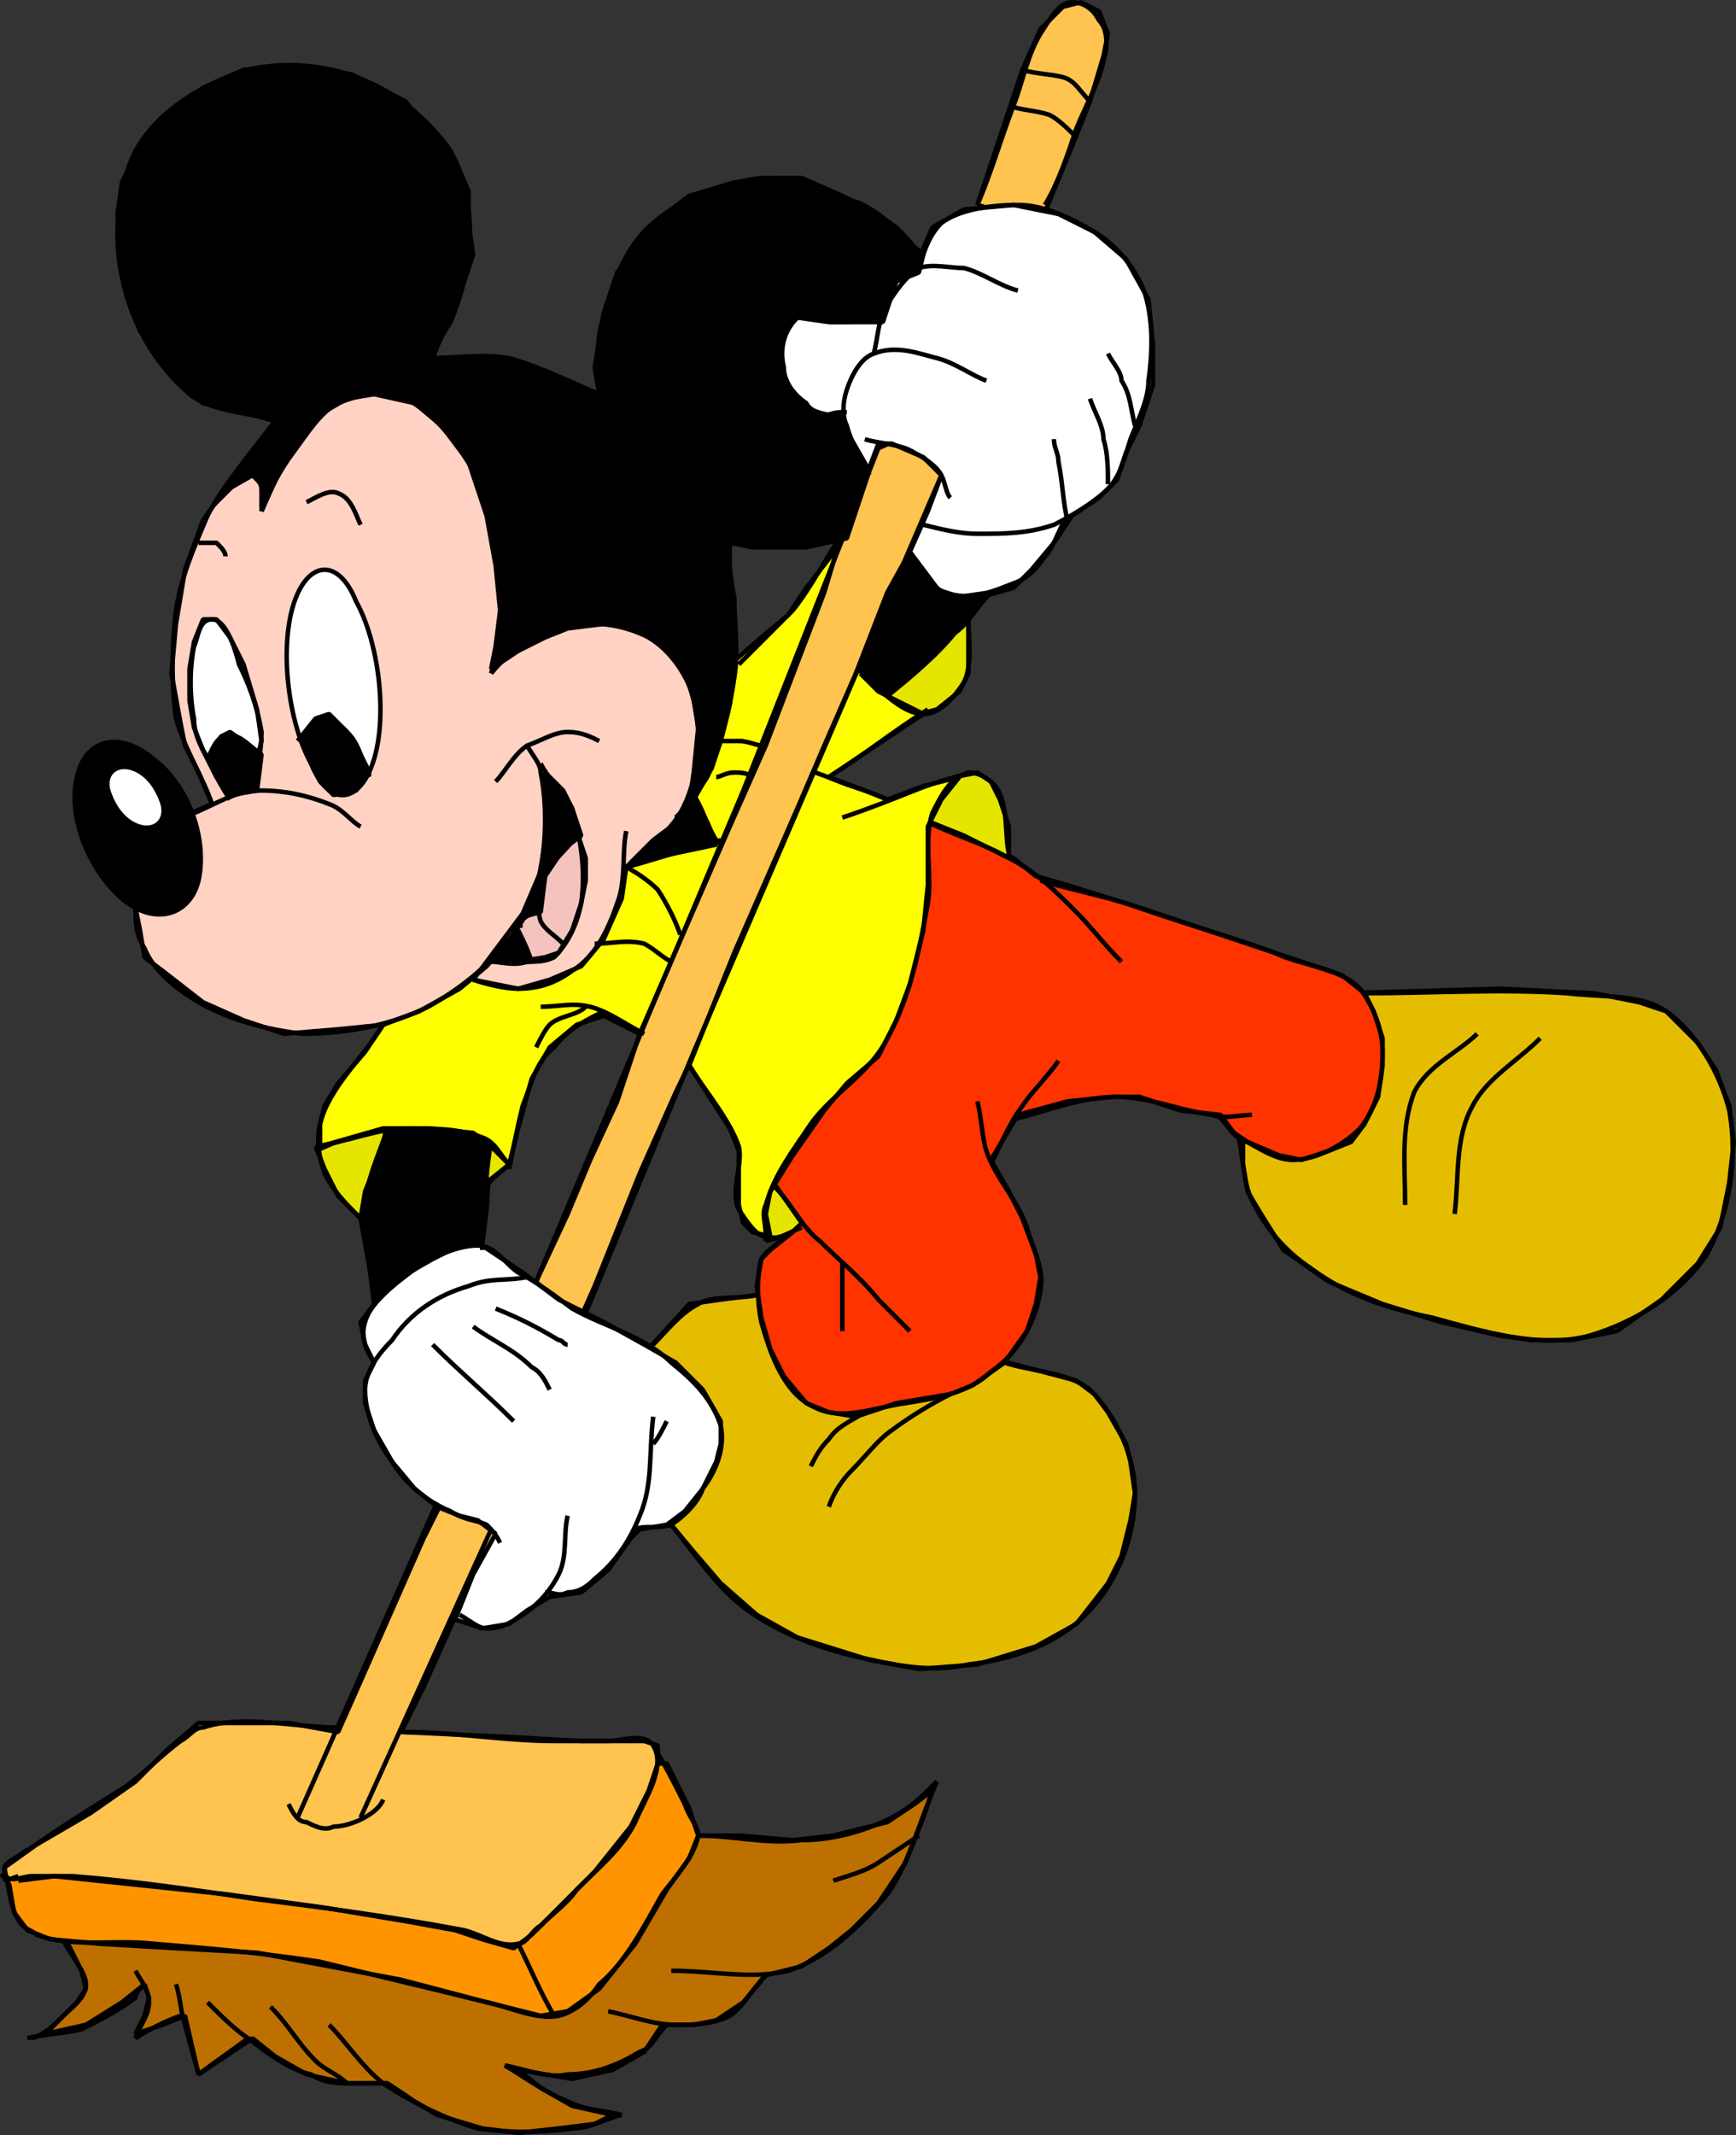 <svg width="385.586" height="473.997" version="1.2" xmlns="http://www.w3.org/2000/svg"><rect width="100%" height="100%" fill="#333333" stroke="none"/><g fill="none" stroke="#000" fill-rule="evenodd" stroke-linejoin="bevel" font-family="'Sans Serif'" font-size="12.5" font-weight="400"><path vector-effect="non-scaling-stroke" d="M276.09 252.5v6l1 6 3 5 5 8 10 7 12 5 13 4 13 3 7 1h9l10-2 10-7 8-8 5-8 2-10 1-9-1-8-3-8-4-6-7-7-6-2-10-2-21-1-35 1-6 13-17 19m-107 35-8 1-7 1-10 11 6 38 5 6 6 7 8 7 9 5 16 5 11 2 13-1 13-4 9-5 7-9 3-6 2-8 1-6-1-7-1-4-4-7-3-4-4-3-19-5-52-14" fill="#e5bd00"/><path vector-effect="non-scaling-stroke" d="m170.09 275.5 4-1 8-3-12-13-1 11 1 6" fill="#e5e500"/><path vector-effect="non-scaling-stroke" d="m207.09 182.5 10 4 8 4 5 4 7 2 16 5 21 7 12 4 12 4 5 4 2 4 2 6v6l-1 7-3 6-3 4-5 2-6 2-5-1-7-3-3-2-3-4-9-1-9-3h-6l-10 1-11 3-6 10 4 7 3 6 3 8 1 5-1 6-2 6-5 7-7 5-5 2-12 2-9 3-6-1-5-2-5-6-3-6-2-7-1-7 1-6 2-2 5-4 2-2-7-10 15-33 20-46" fill="#f30"/><path vector-effect="non-scaling-stroke" d="M154.09 407.5h10l12 1 9-1 12-3 6-4 4-3-2 6-4 10-6 9-6 6-5 4-6 4-8 2-5 6-6 4-5 1h-7l-4 6-7 4-9 2-12-2 5 4 7 4 9 2-4 2-8 1-9 1-8-1-10-3-5-3-6-4h-9l-9-2-7-4-5-4-12 8-3-13-5 2-6 2 2-4 1-4-1-3-5 4-8 5-9 2 4-4 3-3 2-3-1-4-4-8 55-3 86-20" fill="#bd7000"/><path vector-effect="non-scaling-stroke" d="m1.09 416.5 1 2 1 6 3 4 5 2 11 1 17 1 18 1 16 3 16 3 19 5 12 3 6-1 7-5 8-10 7-12 5-7 2-5-2-6-5-10h-10l-138 25" fill="#ff9400"/><path vector-effect="non-scaling-stroke" d="m4.09 417.5 8-1 19 2 19 2 22 3 18 3 11 2 6 2 7 2 4-3 3-3 11-11 8-10 4-8 2-6v-4l-3-1h-14l-18-1-22-1 5-10 9-20 9-18-14-3-4 8-15 34-4 9-11-2h-20l-7 6-7 7-10 7-12 7-7 5v3l3-1m191-318-14 33-39 98-5 15-6 13-5 12-7 15 9 10 4-9 10-25 8-18 13-27 24-53 20-47 5-12-8-8-9 4m22-54 7-21 3-9 4-9 5-5 4-1 4 2 2 5-1 5-3 10-4 10-7 17-14-4" fill="#ffc350"/><path vector-effect="non-scaling-stroke" d="m204.09 57.5 3-7 7-4 11-1 10 2 8 4 7 6 5 9 1 10v9l-3 9-3 6-2 6-4 4-6 4-4 6-5 6-4 4-14 4-9-12 4-9 3-8-4-4-7-3h-3l-3 8-24-17 1-26 35-6m-107 277 5 2 4 1 4 3-5 9-4 10 6 2 6-1 4-3 5-3 7-1 6-5 5-7 2-2 6-1 4-3 4-5 3-6 1-4v-5l-4-7-6-6-7-4-9-5-10-5-8-6-9-6-6-2-17 8-1 7-3 4 1 5 2 4-2 4v5l2 6 4 7 5 6 5 4" fill="#fff"/><path vector-effect="non-scaling-stroke" d="m202.09 122.5 3 5 4 4 4 1 7-1-12 13-15 14-3-9 7-18 5-9m-122 148 2 11 1 8 6-6 7-4 6-3h5l1-8 1-17-19-5-10 2v22" fill="#000"/><path vector-effect="non-scaling-stroke" d="m70.09 254.5 2 5 3 6 5 5 1-6 4-10 1-6-16 7m38-2v9l5-4-5-5m104-81 5-1 3 2 2 4 2 6v7l-10-5-10-4 7-8m-14-19 7-6 11-11v12l-2 4-5 4-4 1-6-3" fill="#e5e500"/><path vector-effect="non-scaling-stroke" d="m191.09 149.5 4 4 10 5-6 4-15 10 8 3 5 2 8-3 8-2-4 5-3 6v13l-1 10-3 12-3 8-4 8-7 6-5 6-7 10-5 8-1 5 1 5-4-1-2-2-1-4v-12l-2-5-9-14 10-25 14-32 6-14 7-16m-29-1 8-7 6-5 4-6 7-9-3 10-13 34-8 18-20 46-8-4-6 2-6 5-4 7-3 11-2 8-4-4-4-3-10-1h-10l-14 4v-5l1-4 3-5 6-7 6-9 33-32 42-44" fill="#ff0"/><path vector-effect="non-scaling-stroke" d="m30.09 201.5 1 5 1 6 4 3 9 7 9 4 9 3 12-1 10-1 8-3 9-5 6-5 6-7 9-14-18 24 5 1 5 1 7-2 7-3 5-6 4-9 1-7 9-4 5-10 4-13v-27l-42-42-26-13-20 2-7 11-12 12-5 7-4 11-2 12-1 11 2 11 1 5 3 6 3 7-7 3-10 21" fill="#ffd2c3"/><path vector-effect="non-scaling-stroke" d="m115.09 213.5 6-1 3-1 3-5 2-6 1-5v-5l-2-6-7 8-4 10-3 5v6" fill="#f5c3bd"/><path vector-effect="non-scaling-stroke" d="m121.09 171.5 4 4 2 4 2 6-4 3-4 6-1 8-4 1-2 3 2 3 2 4h-8l2-4 2-2 3-7 3-7 1-7v-15" fill="#000"/><path vector-effect="non-scaling-stroke" d="M58.09 112.5v-5l-2-2-7 4 5-7 7-9-7-2-9-2-5-4-3-4-6-8-4-14-1-12 1-7 4-8 5-6 9-7 9-4 9-1 8 1 7 1 6 3 6 3 3 4 4 4 4 5 3 7v7l1 7-2 6-3 7-4 10h11l8 1 8 3 10 4-1-6 1-6 1-6 3-9 8-11 8-6 10-3 8-1h7l9 4 6 3 6 5 6 5-1 4-5 2-3 9h-12l-7-1-3 3-1 6 1 4 2 4 4 4 7 1 2 5 4 7-5 15-9 2h-12l-5-1v7l1 12v9l-1 8-2 8-2 6-4 7 3 5 2 5-19 4 5-5 4-3 4-5 1-7 1-10-1-6-2-7-5-5-6-4-7-1-8 1-5 2-6 3-6 4 1-5 1-8-1-10-2-11-4-12-6-8-6-5-9-2-6 1-7 4-3 4-5 8-4 9" fill="#000"/><path vector-effect="non-scaling-stroke" d="m57.09 168.5 1-4-1-7-3-10-3-6-3-4h-3l-2 5-1 6v7l1 6 2 5 3 5 9-3" fill="#fff"/><path d="M62.09 93.5c-7-2-15-2-20-6-8-7-13-16-15-26-2-9-1-20 3-28 5-9 15-15 25-18 8-2 18-1 25 2 8 3 15 9 20 16 3 6 5 14 4 21 0 6-2 12-4 17-2 3-3 5-4 8"/><path d="M95.09 79.5c6 0 12-1 18 0 7 2 13 5 20 8m0 0c0-6-1-12 1-17 2-8 5-16 11-21 7-6 16-9 24-10 7 0 14 2 20 5 4 1 7 4 10 6 2 2 4 4 5 6m22 8c-4-1-8-4-12-5-3 0-7-1-10 0-3 2-5 5-7 8s-2 7-3 11m1-8c-3 1-6 1-10 1-2 0-6-2-8-1-3 3-4 7-3 11 0 3 2 6 5 8 1 2 3 2 6 3"/><path d="M188.09 91.5c-2 0-3 0-5 1"/><path d="M219.09 84.5c-3-1-7-4-11-5s-9-3-14-1c-3 1-5 5-6 8s-1 6 0 8c1 4 3 7 5 11"/><path d="M204.09 59.5c1-3 2-7 5-10 4-3 11-4 17-4s12 3 17 6 9 8 11 13c2 6 2 13 1 20 0 4-2 8-4 13-1 3-2 8-5 11s-8 6-12 8c-6 2-11 2-17 2-4 0-8-1-12-2"/><path d="M192.09 97.5c3 1 8 1 11 3 2 1 5 3 6 5s1 4 2 5m26 5c-1-4-1-8-2-13 0-2-1-3-1-5m12 10c0-3 0-7-1-10 0-3-2-6-3-9m10 6c-1-4-1-7-3-10 0-2-2-4-3-6m-29-33c3-7 5-14 8-22 2-5 3-11 6-16 2-3 4-7 7-7s5 2 6 4c2 2 2 6 1 9-1 5-4 10-6 15-2 6-4 12-7 17"/><path d="M224.09 23.5c3 1 6 1 9 2 2 1 4 3 6 5m-12-15c3 1 8 1 10 2s3 3 5 5m-180 70c-5 7-12 14-16 22-3 7-6 14-7 21-1 8-1 17 0 24 2 7 6 13 8 19"/><path d="m47.09 112.5 5-5c1-1 3-2 4-2 3 2 2 5 2 8m0 0c2-5 4-9 7-13s6-9 10-11c5-2 10-3 15-1 6 3 11 9 15 16 5 9 6 21 6 31 0 5-1 10-2 14m0 0c4-5 10-9 16-10 6-2 13-1 19 2 5 3 9 9 10 14 2 8 1 18-3 25-3 5-8 8-12 12"/><path d="M150.09 181.5c3-3 5-6 7-9 3-7 5-15 6-22 1-6 0-12 0-18-1-4-1-9-2-13m-117 1h4c1 1 2 2 2 3m18-12c2-1 5-3 7-2 3 1 4 5 5 7m-37 64c5-2 9-5 15-5 5 0 10 1 15 3 3 1 5 4 7 5"/><path d="M83.09 168.5c-3 10-10 11-14 1-5-9-7-25-4-35s10-11 14-1c5 9 7 25 4 35" fill="#fff"/><path d="M82.09 172.5c-2-4-2-7-5-10-1-1-3-3-5-3-3 0-4 3-5 5m-10 11c0-5 1-9 1-13-1-6-3-11-5-15-1-4-3-10-6-10s-3 4-4 6c-1 5-1 11 0 16 0 4 2 7 4 11 1 2 2 4 4 7"/><path d="M46.09 168.5c1-2 2-5 4-5 3-1 5 2 8 4"/><path d="M44.09 195.5c-2 8-10 10-17 4-8-7-12-19-10-27 2-9 10-10 17-4 8 6 12 18 10 27" fill="#000"/><path d="M35.09 178.5c1 3-1 5-4 4s-5-4-6-7 1-5 4-4 5 4 6 7" fill="#fff" stroke="#fff"/><path d="M30.09 201.5c0 3 0 6 2 9 2 5 7 9 12 12 7 4 15 6 23 7 10 0 20-2 28-6 9-5 17-12 22-21 4-9 5-21 3-31 0-2-2-4-3-6"/><path d="M110.09 173.5c2-2 4-6 7-8 3-1 6-3 9-3s5 1 7 2"/><path d="M120.09 169.5c2 4 5 6 7 10 2 7 3 14 2 21-1 5-3 9-6 12-2 1-4 1-6 1-3 1-6 0-8 0"/><path d="M139.09 184.5c-1 5 0 11-2 16-2 6-5 12-10 15-4 3-8 4-12 4-3 0-7-1-10-2"/><path d="M118.09 213.5c-1-3-2-5-3-7m1-1c-2 0 1-3 4-3"/><path d="M125.09 209.5c-2-2-4-3-5-5-1-3 0-6 1-10 1-3 5-6 7-9m67-86-30 76-46 109m11 7 24-58 55-128m-7 17c2 3 4 8 8 9 5 2 10 0 15-2 3-1 5-3 7-6 2-2 3-6 5-9"/><path d="M197.09 154.5c5-4 11-9 15-14 3-2 5-6 8-9"/><path d="M215.09 137.5c0 4 1 10-1 14-2 3-5 7-9 7-5 0-10-6-14-9"/><path d="M184.09 172.5c8-5 14-10 22-15m-25 14c3 1 5 2 8 3s6 2 8 3m-10 4c6-2 11-4 16-6s9-3 13-4"/><path d="M224.09 189.5c-1-4 0-11-3-15-1-1-3-3-6-3-4 1-6 5-8 9-2 6 0 14-1 20-2 11-4 21-9 30-4 8-12 12-17 19-4 6-8 11-10 18-1 2 0 4 0 7"/><path d="M178.09 272.5c-3 1-5 3-8 2-2 0-4-3-6-6-2-4 1-10 0-14-2-6-8-13-11-18m-10-7c-4-2-8-5-12-6s-7 0-11 0"/><path d="M130.09 223.5c-2 2-6 2-8 4-1 1-2 3-3 5m13-23c4 0 7-1 11 0 2 1 4 3 6 4m2-6c-1-3-3-7-5-10-2-2-5-4-7-5m0 0c4-1 10-3 14-4 2 0 4-1 7-2m-1 0c-2-3-3-7-5-10m-20 48c-4 2-8 4-11 8-4 3-5 8-7 13-1 4-2 9-3 14m-5 4c1-2 3-3 5-5m0 0c-2-2-3-5-6-6-5-2-11-2-17-2s-13 3-20 4"/><path d="M80.09 270.5c-3-3-6-6-8-10-1-3-2-7-1-11 2-8 9-14 14-22m74-55c1 0 2-1 4-1 1 0 3 0 4 1m2-7c-1 0-3-1-5-1m-4 0h5m-79 86c-2 6-5 12-5 18-1 7 2 15 2 21m26-36c-1 5-1 10-2 15v9"/><path d="M83.09 302.5c-2-3-3-6-2-9 1-4 6-8 10-11s10-6 15-6c4 0 6 4 9 6 4 2 8 5 12 8 7 4 16 6 22 12 5 4 9 8 11 14 1 5-1 10-4 14-1 3-4 6-7 8-3 1-6 0-8 1"/><path d="M145.09 314.5c-1 8 0 15-3 22-2 5-5 10-10 14-1 1-3 3-6 3-2 1-3 0-5 0m24-33c1-1 2-3 3-5"/><path d="M126.09 336.5c-1 4 0 9-2 13s-5 7-8 9-5 3-8 3c-2 0-4-2-6-3m15-75c-5 1-8 0-13 2-7 2-13 6-17 12-3 3-6 7-6 11 0 6 3 12 6 16 3 5 8 9 13 11 3 2 6 2 8 3 1 1 2 2 3 4"/><path d="M96.09 298.5c6 6 12 11 18 17m-9-21c4 3 9 5 13 9 2 1 3 3 4 5m-12-18c5 2 9 4 14 7 1 0 1 1 2 1m80-116c6 3 13 5 18 8 6 3 10 7 15 12 3 3 6 7 10 11"/><path d="M231.09 195.5c7 2 12 3 19 5 11 4 22 7 33 11 6 3 14 3 19 8 3 4 5 9 5 14 0 6-1 12-5 17-4 4-10 7-15 7-4 0-8-3-12-5-2-1-3-4-5-5"/><path d="M278.09 247.5c-3 0-6 1-9 0-7-1-14-4-21-4-8 0-15 3-23 5"/><path d="M235.09 235.5c-2 3-6 7-8 10-3 4-5 9-7 13"/><path d="M217.09 244.5c1 4 1 8 2 11 2 6 7 11 9 17 1 4 4 9 3 14-1 7-5 14-11 18-5 5-13 6-19 7-7 1-14 4-20 1-7-3-10-12-12-19-1-5-1-10 0-14 2-3 5-4 8-7"/><path d="M172.09 263.5c4 4 6 9 10 12 4 4 9 8 13 13l7 7m-15 0v-15m-42 18c3-3 6-7 10-9 3-2 9-1 13-2m24 26c-3 2-6 3-8 6-2 2-3 4-4 6m31-16c-4 2-9 5-13 8-3 2-6 6-9 9-2 2-4 5-5 8"/><path d="M223.09 302.5c6 2 14 2 19 6 6 6 10 15 10 23 0 10-4 20-11 27s-17 10-26 11c-9 2-17 0-26-2-8-2-16-5-23-10s-12-13-17-19m154-118c15 0 30-1 45 0 8 1 16 0 22 4 7 5 12 14 14 22 2 11 0 23-5 32-6 9-16 15-26 18-11 3-24-1-35-4-10-2-19-5-27-11-6-4-10-9-13-15-2-4-2-10-3-14"/><path d="M312.09 267.5c0-9-1-17 2-25 3-6 10-9 14-13m-5 40c1-8 0-17 4-24 3-6 10-10 15-15m-245 103-31 70m43-64-29 64m-75 8c7-5 15-10 23-15 4-3 8-7 12-10 2-1 3-3 5-3 9-3 20 0 30 0"/><path d="M90.09 384.5c11 0 22 2 33 2h12c3 0 8-2 10 1 3 5-2 12-4 17-3 6-8 10-13 15-2 3-5 5-8 8-2 1-3 4-5 4-4 1-8-2-12-3-16-3-31-5-47-7-13-2-27-4-40-5h-9c-2 0-6 2-6-1-1-2 3-3 5-5"/><path d="M1.09 415.5c1 3 1 9 4 12 1 1 2 1 3 2 8 3 17 1 26 2 12 1 24 2 37 4 12 3 25 6 37 9 5 1 11 4 16 3 4-1 7-4 9-7 6-5 10-13 14-20 3-4 7-8 8-13 0-2-2-4-3-7-2-4-4-8-7-13"/><path d="M123.09 447.5c-3-5-5-10-8-16m-101-1c1 3 5 7 5 10s-3 5-5 7-4 4-7 5"/><path d="M6.09 452.5c4-1 8-1 12-2 4-2 8-4 12-7 0-1 1-2 2-3"/><path d="M30.09 437.5c1 2 3 4 3 7s-2 5-3 8"/><path d="M30.09 452.5c3-2 7-4 10-5m-1-7c1 3 1 6 2 9 1 4 2 7 3 11m0 0c4-3 7-5 11-8"/><path d="M46.09 444.5c3 3 6 6 9 8 4 3 9 7 14 8 3 2 6 2 9 2h8"/><path d="M73.09 449.5c4 4 7 9 12 13 6 4 14 8 21 10 7 1 14 1 21 0 4 0 7-2 11-3"/><path d="M138.09 469.5c-4-1-8-1-12-3-5-2-9-5-14-8m0 0c5 1 10 3 14 2 6 0 11-2 16-5 3-1 3-3 6-6m-13-3c5 1 10 3 15 3 4 0 8 0 12-2 3-2 5-6 8-9m-21-1c9 0 18 2 26 0 9-3 16-10 22-17 5-7 7-16 11-25"/><path d="M208.09 395.5c-3 3-6 6-10 8-6 3-13 5-20 5-8 1-15-1-23-1m30 10c3-1 7-2 10-4l9-6m-127 55c-2-2-5-3-7-5-4-4-6-8-10-12"/><path vector-effect="non-scaling-stroke" d="m46.09 168.5 3-5 2-1 7 5-1 8-6 1-3-4-2-4m20-4 4-5 3-1 4 4 3 5 2 4-3 4-5 1-3-3-2-4-2-5" fill="#000"/><path d="m164.09 147.5 12-12c4-5 7-11 11-17"/><path d="M161.09 120.5c5 0 10 1 14 1 5 0 7-1 12-2m-102 280c-1 3-7 6-11 6-2 1-4 0-6-1-2 0-3-2-4-4"/></g></svg>
